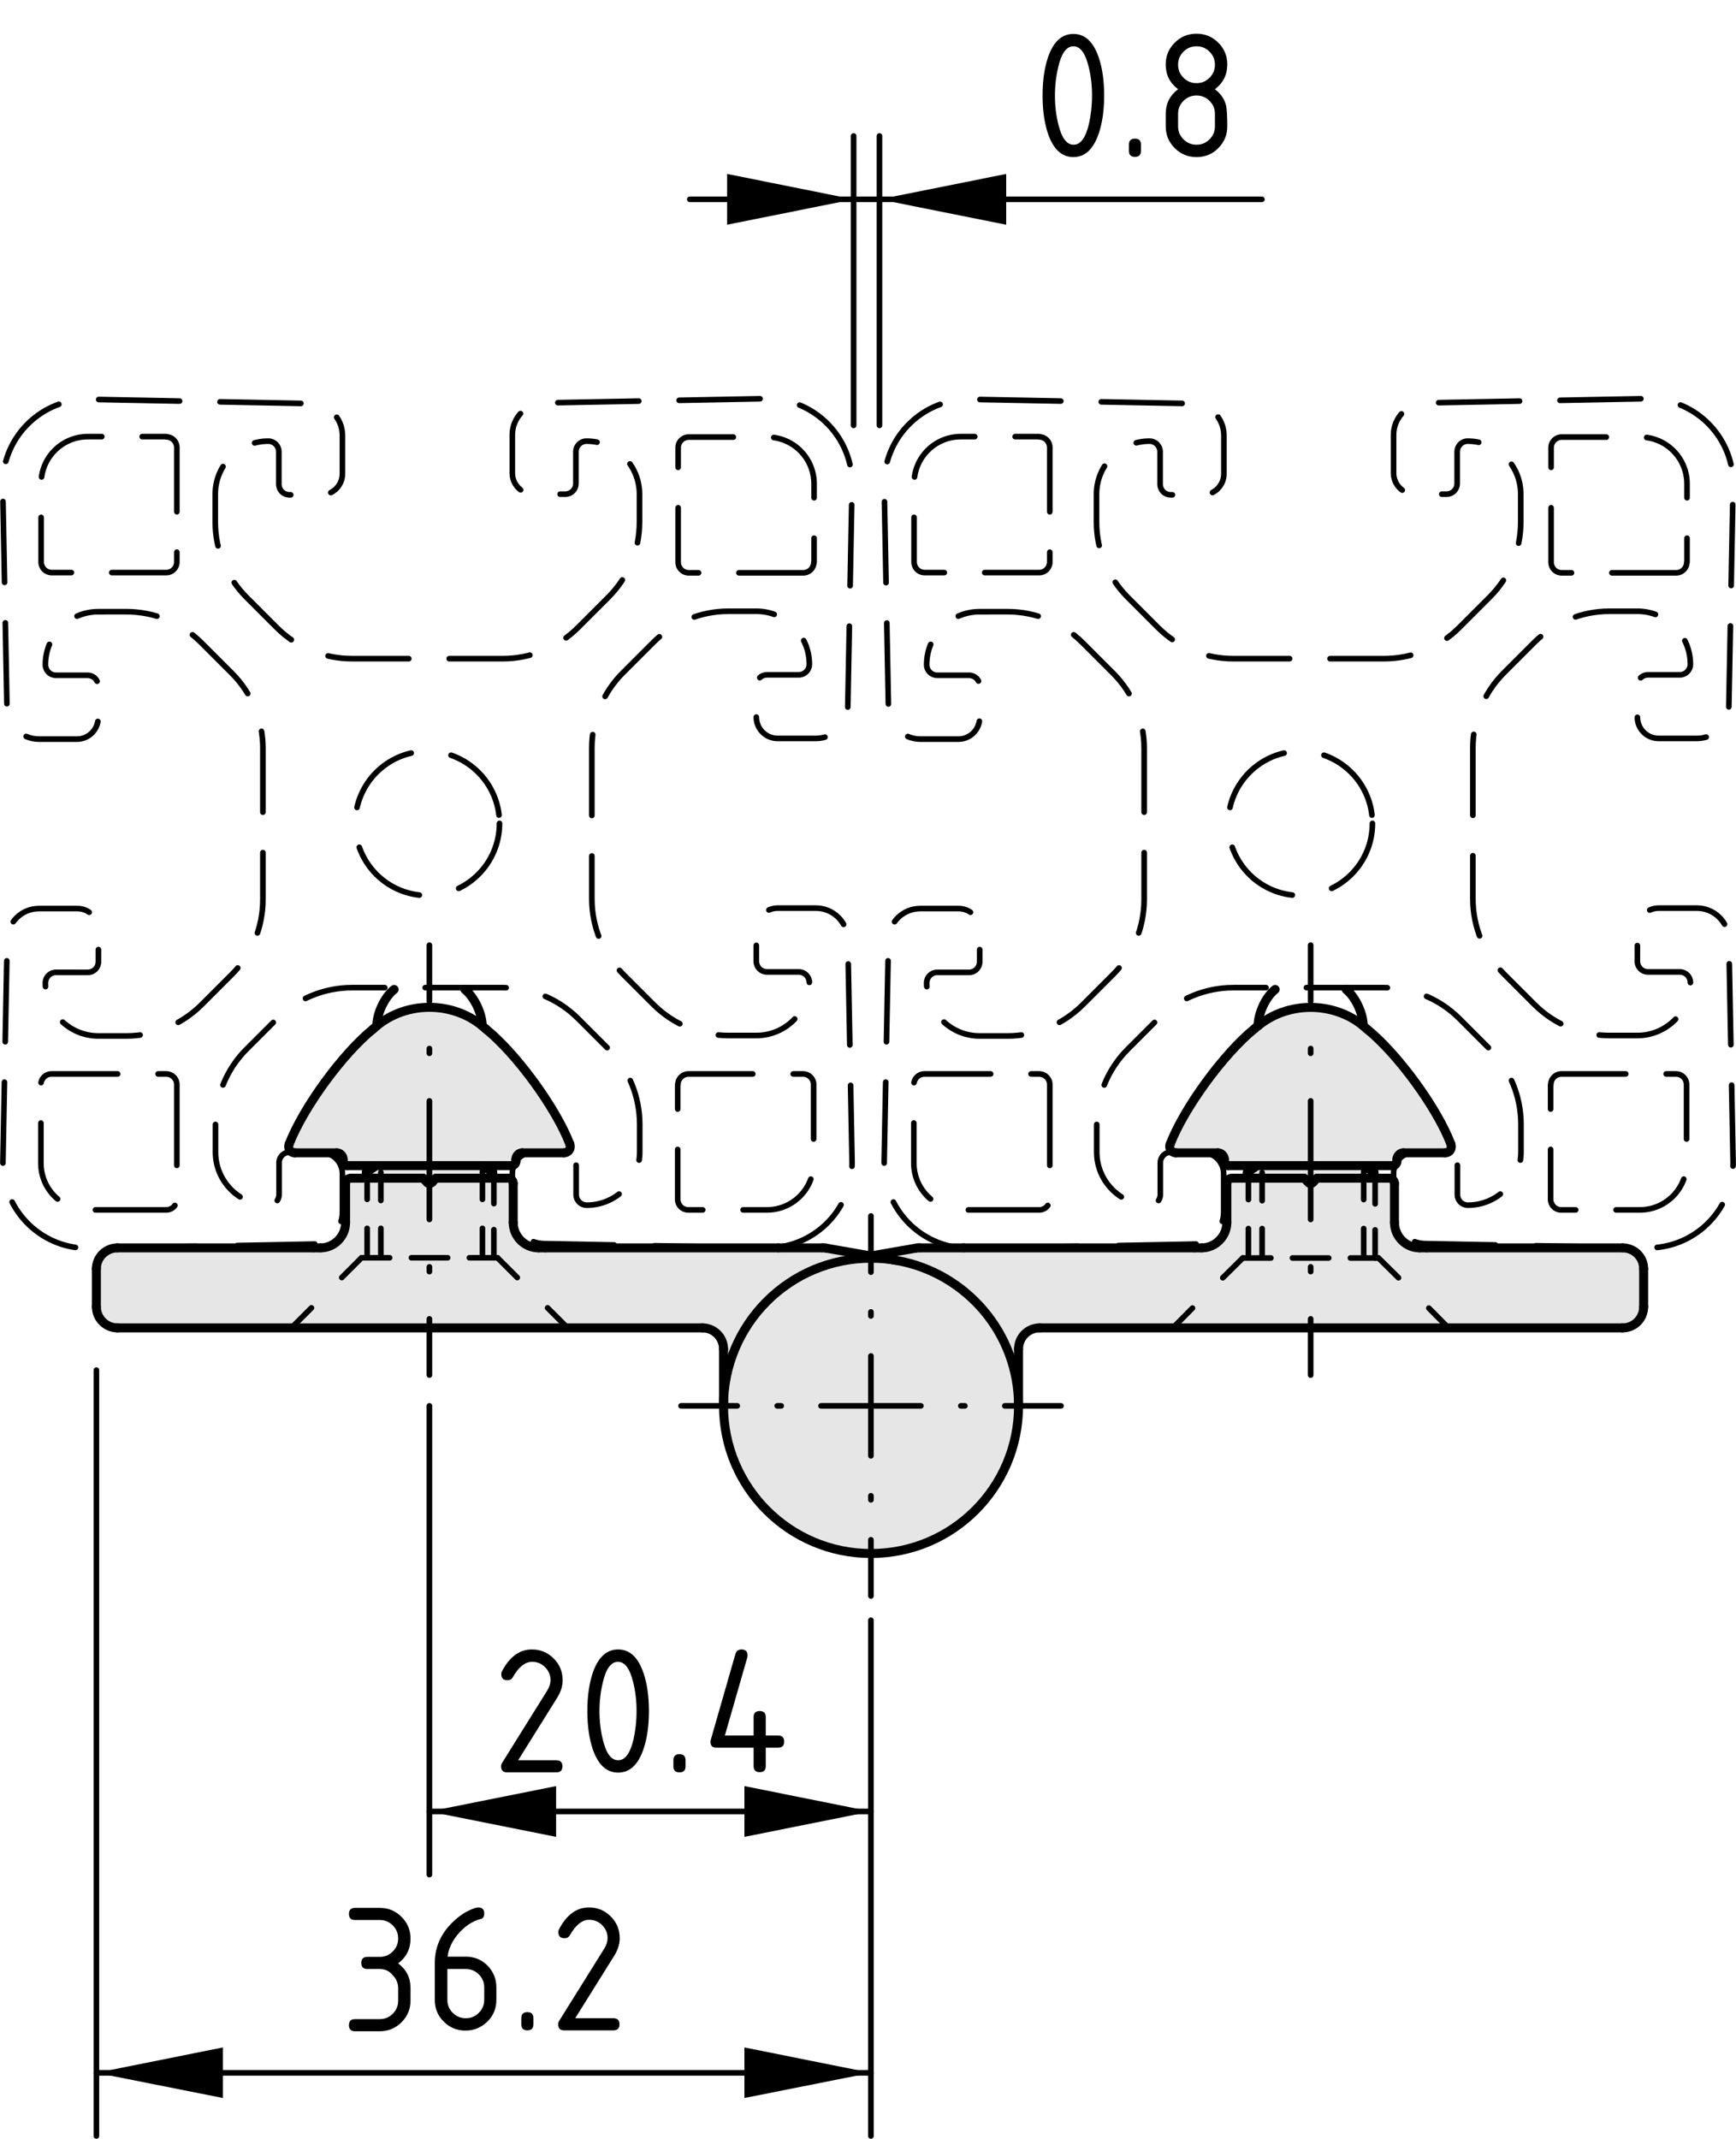 <?xml version="1.0" encoding="utf-8"?>
<!-- Generator: Adobe Illustrator 19.2.1, SVG Export Plug-In . SVG Version: 6.00 Build 0)  -->
<svg version="1.1" xmlns="http://www.w3.org/2000/svg" xmlns:xlink="http://www.w3.org/1999/xlink" x="0px" y="0px"
	 viewBox="0 0 77.26 95.18" style="enable-background:new 0 0 77.26 95.18;" xml:space="preserve">
<style type="text/css">
	.st0{fill:#E6E6E6;}
	.st1{fill:none;stroke:#000000;stroke-width:0.4;stroke-linecap:round;stroke-miterlimit:10;}
	.st2{fill:none;stroke:#000000;stroke-width:0.25;stroke-linecap:round;stroke-miterlimit:10;}
	.st3{fill:none;stroke:#000000;stroke-width:0.25;stroke-linecap:round;stroke-miterlimit:10;stroke-dasharray:0.211,2.11;}
	
		.st4{fill:none;stroke:#000000;stroke-width:0.25;stroke-linecap:round;stroke-miterlimit:10;stroke-dasharray:5.275,2.11,0.211,2.11;}
	.st5{fill:none;stroke:#000000;stroke-width:0.25;stroke-linecap:round;stroke-miterlimit:10;stroke-dasharray:0.178,1.778;}
	
		.st6{fill:none;stroke:#000000;stroke-width:0.25;stroke-linecap:round;stroke-miterlimit:10;stroke-dasharray:4.444,1.778,0.178,1.778;}
	.st7{fill:none;stroke:#000000;stroke-width:0.25;stroke-linecap:round;stroke-miterlimit:10;stroke-dasharray:0.178,1.778;}
	
		.st8{fill:none;stroke:#000000;stroke-width:0.25;stroke-linecap:round;stroke-miterlimit:10;stroke-dasharray:4.444,1.778,0.178,1.778;}
	
		.st9{fill:none;stroke:#000000;stroke-width:0.25;stroke-linecap:round;stroke-linejoin:round;stroke-miterlimit:500;stroke-dasharray:3.6,1.8;}
	.st10{fill:none;stroke:#000000;stroke-width:0.25;stroke-linecap:round;stroke-linejoin:round;}
	.st11{fill:none;stroke:#000000;stroke-width:0.25;stroke-linecap:round;stroke-linejoin:round;stroke-dasharray:1.612,0.967;}
</style>
<g id="Kontur">
	<g id="ARC_191_">
		<g id="XMLID_1_">
			<g>
				<path class="st0" d="M55.95,51.87h4.75l0.45,0.3v0.14l-0.17,0.12h-2.37l-0.18,0.19c0,0-0.01,0-0.01,0.01
					c-0.05,0.05-0.14,0.05-0.19-0.01l-0.19-0.19h-2.36l-0.17-0.12v-0.14L55.95,51.87z"/>
				<path class="st0" d="M64.32,51.3h-1.87c-0.14,0-0.28,0.13-0.28,0.29v0.09c0,0.1-0.08,0.19-0.18,0.19H60.7h-4.75h-1.28
					c-0.1,0-0.18-0.09-0.18-0.19v-0.09c0-0.16-0.14-0.29-0.29-0.29h-1.86c-0.02,0.01-0.09-0.01-0.11-0.02
					c-0.15-0.06-0.21-0.23-0.15-0.37c0.63-1.63,2.4-4.04,3.75-5.13c0.05-0.05,0.1-0.09,0.16-0.13c1.33-1.1,3.36-1.09,4.68,0
					c0.05,0.04,0.1,0.09,0.15,0.13c1.36,1.09,3.13,3.5,3.75,5.13c0.01,0.03,0.02,0.08,0.02,0.11C64.59,51.18,64.48,51.3,64.32,51.3z
					"/>
				<path class="st0" d="M39.91,56.09c3.08,0.55,5.42,3.23,5.42,6.47c0,3.63-2.94,6.57-6.57,6.57c-3.62,0-6.56-2.94-6.56-6.57
					s2.94-6.57,6.56-6.57C39.15,55.99,39.54,56.02,39.91,56.09z"/>
				<path class="st0" d="M73.15,58.15c0,0.52-0.41,0.94-0.94,0.94H46.27c-0.52,0-0.94,0.42-0.94,0.94v2.53
					c0-3.24-2.34-5.92-5.42-6.47l-1.15-0.2l2.01-0.35c0.04-0.01,0.12-0.02,0.16-0.01h1.96h10.27h0.32c0.61,0,1.12-0.51,1.12-1.13
					v-1.74c0-0.13,0.1-0.23,0.23-0.23h0.85h2.36l0.19,0.19c0.05,0.06,0.14,0.06,0.19,0.01c0-0.01,0.01-0.01,0.01-0.01l0.18-0.19
					h2.37h0.84c0.13,0,0.24,0.1,0.24,0.23v1.74c0,0.62,0.51,1.13,1.12,1.13h0.31h8.72c0.53,0,0.94,0.42,0.94,0.93V58.15z"/>
				<path class="st0" d="M19.22,52.62l0.18-0.19h2.36h0.85c0.13,0,0.23,0.1,0.23,0.23v1.74c0,0.62,0.51,1.13,1.13,1.13h0.3h10.37
					h1.96c0.04-0.01,0.12,0,0.16,0.01l2,0.35l1.15,0.2c-0.37-0.07-0.76-0.1-1.15-0.1c-3.62,0-6.56,2.94-6.56,6.57v-2.53
					c0-0.52-0.42-0.94-0.94-0.94H5.23c-0.52,0-0.94-0.42-0.94-0.94v-1.69c0-0.51,0.42-0.93,0.94-0.93h8.72h0.31
					c0.62,0,1.12-0.51,1.12-1.13v-1.74c0-0.13,0.11-0.23,0.24-0.23h0.85h2.36l0.18,0.19c0.05,0.06,0.14,0.06,0.2,0.01
					C19.21,52.62,19.21,52.62,19.22,52.62z"/>
				<path class="st0" d="M25.1,51.3h-1.86c-0.15,0-0.28,0.13-0.28,0.29v0.09c0,0.1-0.08,0.19-0.19,0.19h-1.28h-4.75h-1.29
					c-0.1,0-0.18-0.09-0.18-0.19v-0.09c0-0.16-0.13-0.29-0.28-0.29h-1.86c-0.03,0.01-0.09-0.01-0.12-0.02
					c-0.14-0.06-0.2-0.23-0.14-0.37c0.63-1.63,2.39-4.04,3.75-5.13c0.05-0.04,0.1-0.09,0.15-0.13c1.33-1.1,3.35-1.1,4.69,0
					c0.05,0.04,0.1,0.09,0.15,0.13c1.36,1.09,3.12,3.5,3.75,5.13c0.01,0.03,0.02,0.08,0.02,0.11C25.38,51.18,25.26,51.3,25.1,51.3z"
					/>
				<path class="st0" d="M18.83,52.43h-2.36l-0.17-0.12v-0.14l0.44-0.3h4.75l0.44,0.3v0.14l-0.17,0.12H19.4l-0.18,0.19
					c-0.01,0-0.01,0-0.01,0.01c-0.06,0.05-0.15,0.05-0.2-0.01L18.83,52.43z"/>
			</g>
			<g>
				<path class="st1" d="M21.46,45.65c0-0.54-0.35-1.28-0.77-1.62"/>
				<path class="st1" d="M17.54,44.03c-0.43,0.34-0.77,1.08-0.77,1.62"/>
				<path class="st1" d="M60.67,45.65c0-0.54-0.34-1.28-0.76-1.62"/>
				<path class="st1" d="M56.75,44.03c-0.43,0.34-0.76,1.08-0.76,1.62"/>
				<line class="st1" x1="55.51" y1="52.31" x2="55.68" y2="52.43"/>
				<line class="st1" x1="60.98" y1="52.43" x2="61.15" y2="52.31"/>
				<line class="st1" x1="61.15" y1="52.31" x2="61.15" y2="52.17"/>
				<line class="st1" x1="55.51" y1="52.17" x2="55.51" y2="52.31"/>
				<line class="st1" x1="61.15" y1="52.17" x2="60.7" y2="51.87"/>
				<line class="st1" x1="55.95" y1="51.87" x2="55.51" y2="52.17"/>
				<line class="st1" x1="21.93" y1="52.31" x2="21.93" y2="52.17"/>
				<line class="st1" x1="16.3" y1="52.17" x2="16.3" y2="52.31"/>
				<line class="st1" x1="21.93" y1="52.17" x2="21.49" y2="51.87"/>
				<line class="st1" x1="16.74" y1="51.87" x2="16.3" y2="52.17"/>
				<line class="st1" x1="16.3" y1="52.31" x2="16.47" y2="52.43"/>
				<line class="st1" x1="21.76" y1="52.43" x2="21.93" y2="52.31"/>
				<polyline class="st1" points="39.91,56.09 38.76,55.89 36.76,55.54 				"/>
				<line class="st1" x1="32.2" y1="60.03" x2="32.2" y2="62.56"/>
				<path class="st1" d="M32.2,60.03c0-0.52-0.42-0.94-0.94-0.94"/>
				<line class="st1" x1="5.23" y1="59.09" x2="31.26" y2="59.09"/>
				<path class="st1" d="M4.29,58.15c0,0.52,0.42,0.94,0.94,0.94"/>
				<line class="st1" x1="4.29" y1="56.46" x2="4.29" y2="58.15"/>
				<path class="st1" d="M5.23,55.53c-0.52,0-0.94,0.42-0.94,0.93"/>
				<line class="st1" x1="14.26" y1="55.53" x2="13.95" y2="55.53"/>
				<line class="st1" x1="15.38" y1="52.66" x2="15.38" y2="54.4"/>
				<path class="st1" d="M15.62,52.43c-0.13,0-0.24,0.1-0.24,0.23"/>
				<polyline class="st1" points="18.83,52.43 16.47,52.43 15.62,52.43 				"/>
				<path class="st1" d="M19.01,52.62c0.05,0.06,0.14,0.06,0.2,0.01c0-0.01,0-0.01,0.01-0.01"/>
				<path class="st1" d="M22.84,52.66c0-0.13-0.1-0.23-0.23-0.23"/>
				<line class="st1" x1="36.6" y1="55.53" x2="34.64" y2="55.53"/>
				<line class="st1" x1="24.27" y1="55.53" x2="23.97" y2="55.53"/>
				<polyline class="st1" points="22.61,52.43 21.76,52.43 19.4,52.43 				"/>
				<line class="st1" x1="22.84" y1="54.4" x2="22.84" y2="52.66"/>
				<line class="st1" x1="19.01" y1="52.62" x2="18.83" y2="52.43"/>
				<path class="st1" d="M22.84,54.4c0,0.62,0.51,1.13,1.13,1.13"/>
				<path class="st1" d="M14.26,55.53c0.62,0,1.12-0.51,1.12-1.13"/>
				<path class="st1" d="M36.76,55.54c-0.04-0.01-0.12-0.02-0.16-0.01"/>
				<line class="st1" x1="19.4" y1="52.43" x2="19.22" y2="52.62"/>
				<line class="st1" x1="58.04" y1="52.43" x2="58.23" y2="52.62"/>
				<path class="st1" d="M58.23,52.62c0.05,0.06,0.14,0.06,0.19,0.01c0-0.01,0.01-0.01,0.01-0.01"/>
				<line class="st1" x1="58.43" y1="52.62" x2="58.61" y2="52.43"/>
				<polyline class="st1" points="58.61,52.43 60.98,52.43 61.82,52.43 				"/>
				<path class="st1" d="M62.06,52.66c0-0.13-0.11-0.23-0.24-0.23"/>
				<line class="st1" x1="62.06" y1="52.66" x2="62.06" y2="54.4"/>
				<path class="st1" d="M62.06,54.4c0,0.62,0.51,1.13,1.12,1.13"/>
				<line class="st1" x1="63.18" y1="55.53" x2="63.49" y2="55.53"/>
				<path class="st1" d="M73.15,56.46c0-0.51-0.41-0.93-0.94-0.93"/>
				<line class="st1" x1="73.15" y1="56.46" x2="73.15" y2="58.15"/>
				<path class="st1" d="M72.21,59.09c0.53,0,0.94-0.42,0.94-0.94"/>
				<line class="st1" x1="72.21" y1="59.09" x2="46.27" y2="59.09"/>
				<path class="st1" d="M46.27,59.09c-0.52,0-0.94,0.42-0.94,0.94"/>
				<line class="st1" x1="45.33" y1="60.03" x2="45.33" y2="62.56"/>
				<line class="st1" x1="38.76" y1="55.89" x2="40.77" y2="55.54"/>
				<path class="st1" d="M40.93,55.53c-0.04-0.01-0.12,0-0.16,0.01"/>
				<line class="st1" x1="40.93" y1="55.53" x2="42.89" y2="55.53"/>
				<line class="st1" x1="53.16" y1="55.53" x2="53.48" y2="55.53"/>
				<path class="st1" d="M53.48,55.53c0.61,0,1.12-0.51,1.12-1.13"/>
				<line class="st1" x1="54.6" y1="54.4" x2="54.6" y2="52.66"/>
				<path class="st1" d="M54.83,52.43c-0.13,0-0.23,0.1-0.23,0.23"/>
				<polyline class="st1" points="54.83,52.43 55.68,52.43 58.04,52.43 				"/>
				<line class="st1" x1="63.49" y1="55.53" x2="72.21" y2="55.53"/>
				<line class="st1" x1="42.89" y1="55.53" x2="53.16" y2="55.53"/>
				<line class="st1" x1="24.27" y1="55.53" x2="34.64" y2="55.53"/>
				<line class="st1" x1="5.23" y1="55.53" x2="13.95" y2="55.53"/>
				<path class="st1" d="M45.33,62.56c0-3.24-2.34-5.92-5.42-6.47c-0.37-0.07-0.76-0.1-1.15-0.1c-3.62,0-6.56,2.94-6.56,6.57
					s2.94,6.57,6.56,6.57C42.39,69.13,45.33,66.19,45.33,62.56z"/>
				<path class="st1" d="M60.82,45.78c-0.05-0.04-0.1-0.09-0.15-0.13c-1.32-1.09-3.35-1.1-4.68,0c-0.06,0.04-0.11,0.08-0.16,0.13"/>
				<path class="st1" d="M64.32,51.3c0.16,0,0.27-0.12,0.27-0.28c0-0.03-0.01-0.08-0.02-0.11"/>
				<path class="st1" d="M62.45,51.3c-0.14,0-0.28,0.13-0.28,0.29"/>
				<path class="st1" d="M61.99,51.87c0.1,0,0.18-0.09,0.18-0.19"/>
				<polyline class="st1" points="54.67,51.87 55.95,51.87 60.7,51.87 61.99,51.87 				"/>
				<line class="st1" x1="54.49" y1="51.59" x2="54.49" y2="51.68"/>
				<path class="st1" d="M54.49,51.59c0-0.16-0.14-0.29-0.29-0.29"/>
				<path class="st1" d="M52.08,50.91c-0.06,0.14,0,0.31,0.15,0.37c0.02,0.01,0.09,0.03,0.11,0.02"/>
				<path class="st1" d="M55.83,45.78c-1.35,1.09-3.12,3.5-3.75,5.13"/>
				<line class="st1" x1="62.45" y1="51.3" x2="64.32" y2="51.3"/>
				<line class="st1" x1="62.17" y1="51.68" x2="62.17" y2="51.59"/>
				<path class="st1" d="M54.49,51.68c0,0.1,0.08,0.19,0.18,0.19"/>
				<path class="st1" d="M64.57,50.91c-0.62-1.63-2.39-4.04-3.75-5.13"/>
				<line class="st1" x1="52.34" y1="51.3" x2="54.2" y2="51.3"/>
				<path class="st1" d="M21.61,45.78c-0.05-0.04-0.1-0.09-0.15-0.13c-1.34-1.1-3.36-1.1-4.69,0c-0.05,0.04-0.1,0.09-0.15,0.13"/>
				<path class="st1" d="M25.36,50.91c-0.63-1.63-2.39-4.04-3.75-5.13"/>
				<path class="st1" d="M25.1,51.3c0.16,0,0.28-0.12,0.28-0.28c0-0.03-0.01-0.08-0.02-0.11"/>
				<line class="st1" x1="23.24" y1="51.3" x2="25.1" y2="51.3"/>
				<path class="st1" d="M23.24,51.3c-0.15,0-0.28,0.13-0.28,0.29"/>
				<line class="st1" x1="22.96" y1="51.68" x2="22.96" y2="51.59"/>
				<path class="st1" d="M22.77,51.87c0.11,0,0.19-0.09,0.19-0.19"/>
				<polyline class="st1" points="15.45,51.87 16.74,51.87 21.49,51.87 22.77,51.87 				"/>
				<path class="st1" d="M15.27,51.68c0,0.1,0.08,0.19,0.18,0.19"/>
				<line class="st1" x1="15.27" y1="51.59" x2="15.27" y2="51.68"/>
				<path class="st1" d="M15.27,51.59c0-0.16-0.13-0.29-0.28-0.29"/>
				<line class="st1" x1="13.13" y1="51.3" x2="14.99" y2="51.3"/>
				<path class="st1" d="M12.87,50.91c-0.06,0.14,0,0.31,0.14,0.37c0.03,0.01,0.09,0.03,0.12,0.02"/>
				<path class="st1" d="M16.62,45.78c-1.36,1.09-3.12,3.5-3.75,5.13"/>
			</g>
		</g>
	</g>
</g>
<g id="Bemaßung">
	<polygon points="38.76,92.24 33.13,91.11 33.13,93.36 	"/>
	<polygon points="4.29,92.24 9.92,93.36 9.92,91.11 	"/>
	<line class="st2" x1="38.76" y1="72.1" x2="38.76" y2="95.05"/>
	<line class="st2" x1="4.29" y1="60.97" x2="4.29" y2="95.05"/>
	<line class="st2" x1="38.76" y1="92.24" x2="4.29" y2="92.24"/>
	<g>
		<path d="M16.9,87.62h-0.55c-0.18,0-0.27-0.09-0.27-0.27c0-0.18,0.09-0.27,0.27-0.27h0.55c0.23,0,0.42-0.08,0.58-0.24
			s0.24-0.35,0.24-0.58c0-0.23-0.08-0.42-0.24-0.58c-0.16-0.16-0.35-0.24-0.58-0.24h-1.1c-0.18,0-0.27-0.09-0.27-0.27
			c0-0.18,0.09-0.27,0.27-0.27h1.1c0.38,0,0.7,0.13,0.97,0.4s0.4,0.59,0.4,0.97c0,0.45-0.18,0.82-0.55,1.1
			c0.37,0.28,0.55,0.64,0.55,1.1v0.55c0,0.38-0.13,0.7-0.4,0.97c-0.27,0.27-0.59,0.4-0.97,0.4h-1.1c-0.18,0-0.27-0.09-0.27-0.27
			c0-0.18,0.09-0.27,0.27-0.27h1.1c0.23,0,0.42-0.08,0.58-0.24s0.24-0.35,0.24-0.58v-0.55c0-0.23-0.08-0.42-0.24-0.58
			C17.32,87.7,17.13,87.62,16.9,87.62z"/>
		<path d="M21.28,84.88c0.18,0,0.27,0.09,0.27,0.27c0,0.14-0.05,0.21-0.14,0.24c-0.41,0.1-0.76,0.35-1.07,0.73
			c-0.24,0.3-0.38,0.62-0.42,0.95h0.8c0.39,0,0.71,0.13,0.98,0.4c0.26,0.27,0.39,0.59,0.39,0.97v0.55c0,0.38-0.13,0.71-0.4,0.97
			s-0.59,0.4-0.97,0.4c-0.38,0-0.71-0.13-0.97-0.4c-0.27-0.26-0.4-0.59-0.4-0.96v-1.65c0-0.62,0.21-1.16,0.62-1.63
			c0.32-0.36,0.67-0.62,1.05-0.77C21.14,84.9,21.23,84.88,21.28,84.88z M19.91,87.62v1.37c0,0.23,0.08,0.42,0.24,0.58
			s0.35,0.24,0.58,0.24s0.42-0.08,0.58-0.24c0.16-0.16,0.24-0.35,0.24-0.58v-0.55c0-0.23-0.08-0.42-0.24-0.58s-0.35-0.24-0.58-0.24
			H19.91z"/>
		<path d="M23.2,89.81c0-0.18,0.09-0.27,0.27-0.27s0.27,0.09,0.27,0.27v0.27c0,0.18-0.09,0.27-0.27,0.27s-0.27-0.09-0.27-0.27V89.81
			z"/>
		<path d="M26.21,84.88c0.38,0,0.7,0.13,0.97,0.4c0.27,0.27,0.4,0.59,0.4,0.97c0,0.26-0.08,0.52-0.25,0.79l-1.73,2.77h1.7
			c0.18,0,0.27,0.09,0.27,0.27c0,0.18-0.09,0.27-0.27,0.27h-2.19c-0.18,0-0.27-0.09-0.27-0.27c0-0.06,0.02-0.11,0.05-0.16l2.01-3.22
			c0.09-0.15,0.14-0.3,0.14-0.45c0-0.23-0.08-0.42-0.24-0.58c-0.16-0.16-0.35-0.24-0.58-0.24c-0.31,0-0.6,0.23-0.86,0.69
			c-0.05,0.09-0.13,0.13-0.24,0.13c-0.18,0-0.27-0.09-0.27-0.27c0-0.04,0.01-0.08,0.02-0.11C25.21,85.21,25.66,84.88,26.21,84.88z"
			/>
	</g>
	<polygon points="38.76,80.61 33.13,79.48 33.13,81.74 	"/>
	<polygon points="19.11,80.61 24.75,81.74 24.75,79.48 	"/>
	<line class="st2" x1="19.11" y1="62.56" x2="19.11" y2="83.42"/>
	<line class="st2" x1="38.76" y1="80.61" x2="19.11" y2="80.61"/>
	<g>
		<path d="M23.67,73.4c0.38,0,0.7,0.13,0.97,0.4c0.27,0.27,0.4,0.59,0.4,0.97c0,0.26-0.08,0.52-0.25,0.79l-1.73,2.77h1.7
			c0.18,0,0.27,0.09,0.27,0.27c0,0.18-0.09,0.27-0.27,0.27h-2.19c-0.18,0-0.27-0.09-0.27-0.27c0-0.06,0.02-0.11,0.05-0.16l2.01-3.22
			c0.09-0.15,0.14-0.3,0.14-0.45c0-0.23-0.08-0.42-0.24-0.58c-0.16-0.16-0.35-0.24-0.58-0.24c-0.31,0-0.6,0.23-0.86,0.69
			c-0.05,0.09-0.13,0.13-0.24,0.13c-0.18,0-0.27-0.09-0.27-0.27c0-0.04,0.01-0.08,0.02-0.11C22.67,73.73,23.12,73.4,23.67,73.4z"/>
		<path d="M28.88,76.14c0,0.65-0.08,1.22-0.24,1.69c-0.24,0.7-0.61,1.05-1.13,1.05s-0.89-0.35-1.13-1.04
			c-0.16-0.48-0.24-1.04-0.24-1.7s0.08-1.22,0.24-1.7c0.24-0.69,0.61-1.04,1.13-1.04s0.89,0.35,1.13,1.05
			C28.8,74.92,28.88,75.49,28.88,76.14z M28.33,76.14c0-0.45-0.05-0.88-0.15-1.28c-0.15-0.61-0.37-0.91-0.68-0.91
			c-0.3,0-0.53,0.3-0.67,0.91c-0.1,0.41-0.15,0.84-0.15,1.28c0,0.45,0.05,0.88,0.15,1.28c0.15,0.61,0.37,0.91,0.68,0.91
			s0.53-0.3,0.68-0.91C28.28,77.02,28.33,76.59,28.33,76.14z"/>
		<path d="M29.97,78.33c0-0.18,0.09-0.27,0.27-0.27s0.27,0.09,0.27,0.27v0.27c0,0.18-0.09,0.27-0.27,0.27s-0.27-0.09-0.27-0.27
			V78.33z"/>
		<path d="M31.62,77.51c0-0.03,0-0.06,0.01-0.08l1.1-3.83c0.04-0.13,0.13-0.2,0.27-0.2c0.18,0,0.27,0.09,0.27,0.27
			c0,0.03,0,0.05-0.01,0.08l-1,3.48h1.28v-0.82c0-0.18,0.09-0.27,0.27-0.27s0.27,0.09,0.27,0.27v0.82h0.55
			c0.18,0,0.27,0.09,0.27,0.27c0,0.18-0.09,0.27-0.27,0.27h-0.55v0.82c0,0.18-0.09,0.27-0.27,0.27s-0.27-0.09-0.27-0.27v-0.82h-1.64
			C31.71,77.78,31.62,77.69,31.62,77.51z"/>
	</g>
	<polygon points="37.99,8.87 32.36,7.74 32.36,10 	"/>
	<polygon points="39.14,8.87 44.78,10 44.78,7.74 	"/>
	<line class="st2" x1="37.99" y1="18.93" x2="37.99" y2="6.05"/>
	<line class="st2" x1="39.14" y1="18.93" x2="39.14" y2="6.05"/>
	<line class="st2" x1="30.7" y1="8.87" x2="56.16" y2="8.87"/>
	<g>
		<path d="M49.14,4.25c0,0.65-0.08,1.22-0.24,1.69c-0.24,0.7-0.61,1.05-1.13,1.05s-0.89-0.35-1.13-1.04
			c-0.16-0.48-0.24-1.04-0.24-1.7s0.08-1.22,0.24-1.7c0.24-0.69,0.61-1.04,1.13-1.04s0.89,0.35,1.13,1.05
			C49.06,3.03,49.14,3.6,49.14,4.25z M48.6,4.25c0-0.45-0.05-0.88-0.15-1.28c-0.15-0.61-0.37-0.91-0.68-0.91
			c-0.3,0-0.53,0.3-0.67,0.91c-0.1,0.41-0.15,0.84-0.15,1.28c0,0.45,0.05,0.88,0.15,1.28c0.15,0.61,0.37,0.91,0.68,0.91
			s0.53-0.3,0.68-0.91C48.55,5.13,48.6,4.7,48.6,4.25z"/>
		<path d="M50.24,6.44c0-0.18,0.09-0.27,0.27-0.27s0.27,0.09,0.27,0.27v0.27c0,0.18-0.09,0.27-0.27,0.27s-0.27-0.09-0.27-0.27V6.44z
			"/>
		<path d="M53.25,6.99c-0.38,0-0.7-0.13-0.97-0.4c-0.27-0.27-0.4-0.59-0.4-0.97V5.07c0-0.45,0.18-0.82,0.55-1.1
			c-0.37-0.28-0.55-0.64-0.55-1.1c0-0.38,0.13-0.7,0.4-0.97c0.27-0.27,0.59-0.4,0.97-0.4s0.7,0.13,0.97,0.4
			c0.27,0.27,0.4,0.59,0.4,0.97c0,0.45-0.18,0.82-0.55,1.1c0.26,0.2,0.43,0.44,0.5,0.74c0.03,0.15,0.05,0.45,0.05,0.91
			c0,0.38-0.13,0.7-0.4,0.97C53.96,6.86,53.63,6.99,53.25,6.99z M53.25,3.7c0.23,0,0.42-0.08,0.58-0.24s0.24-0.35,0.24-0.58
			c0-0.23-0.08-0.42-0.24-0.58c-0.16-0.16-0.35-0.24-0.58-0.24c-0.23,0-0.42,0.08-0.58,0.24s-0.24,0.35-0.24,0.58
			c0,0.23,0.08,0.42,0.24,0.58S53.02,3.7,53.25,3.7z M53.25,6.44c0.23,0,0.42-0.08,0.58-0.24s0.24-0.35,0.24-0.58V5.07
			c0-0.23-0.08-0.42-0.24-0.58c-0.16-0.16-0.35-0.24-0.58-0.24c-0.23,0-0.42,0.08-0.58,0.24s-0.24,0.35-0.24,0.58v0.55
			c0,0.23,0.08,0.42,0.24,0.58S53.02,6.44,53.25,6.44z"/>
	</g>
	<g id="LINE_8_">
		<g>
			<g>
				<line class="st2" x1="19.11" y1="42.06" x2="19.11" y2="44.56"/>
				<line class="st3" x1="19.11" y1="46.66" x2="19.11" y2="47.93"/>
				<line class="st4" x1="19.11" y1="48.99" x2="19.11" y2="57.64"/>
				<line class="st2" x1="19.11" y1="58.69" x2="19.11" y2="61.19"/>
			</g>
		</g>
	</g>
	<g id="LINE_7_">
		<g>
			<g>
				<line class="st2" x1="58.33" y1="42.06" x2="58.33" y2="44.56"/>
				<line class="st3" x1="58.33" y1="46.66" x2="58.33" y2="47.93"/>
				<line class="st4" x1="58.33" y1="48.99" x2="58.33" y2="57.64"/>
				<line class="st2" x1="58.33" y1="58.69" x2="58.33" y2="61.19"/>
			</g>
		</g>
	</g>
	<g id="LINE_3_">
		<g>
			<g>
				<line class="st2" x1="30.31" y1="62.56" x2="32.81" y2="62.56"/>
				<line class="st5" x1="34.59" y1="62.56" x2="35.65" y2="62.56"/>
				<line class="st6" x1="36.54" y1="62.56" x2="43.83" y2="62.56"/>
				<line class="st2" x1="44.72" y1="62.56" x2="47.22" y2="62.56"/>
			</g>
		</g>
	</g>
	<g id="LINE_1_">
		<g>
			<g>
				<line class="st2" x1="38.76" y1="54.11" x2="38.76" y2="56.61"/>
				<line class="st7" x1="38.76" y1="58.38" x2="38.76" y2="59.45"/>
				<line class="st8" x1="38.76" y1="60.34" x2="38.76" y2="67.63"/>
				<line class="st2" x1="38.76" y1="68.52" x2="38.76" y2="71.02"/>
			</g>
		</g>
	</g>
</g>
<g id="Profil">
	<path class="st9" d="M46.25,19.44c0.26,0,0.47,0.21,0.47,0.47v5.1c0,0.26-0.21,0.47-0.47,0.47h-5.1c-0.26,0-0.47-0.21-0.47-0.47
		v-3.5c0-1.15,0.93-2.08,2.08-2.08H46.25z"/>
	<circle class="st9" cx="57.87" cy="36.64" r="3.21"/>
	<path class="st9" d="M69.02,48.26c0-0.26,0.21-0.47,0.47-0.47h5.1c0.26,0,0.47,0.21,0.47,0.47v3.5c0,1.15-0.93,2.08-2.08,2.08h-3.5
		c-0.26,0-0.47-0.21-0.47-0.47V48.26z"/>
	<path class="st9" d="M75.07,25.02c0,0.26-0.21,0.47-0.47,0.47h-5.1c-0.26,0-0.47-0.21-0.47-0.47v-5.1c0-0.26,0.21-0.47,0.47-0.47
		h3.5c1.15,0,2.08,0.93,2.08,2.08V25.02z"/>
	<path class="st9" d="M46.72,48.26v5.11c0,0.26-0.21,0.47-0.47,0.47h-3.5c-1.15,0-2.08-0.93-2.08-2.08v-3.5
		c0-0.26,0.21-0.47,0.47-0.47h5.1C46.51,47.79,46.72,48,46.72,48.26z"/>
	<path class="st9" d="M61.63,55.48"/>
	<path class="st9" d="M53.52,51.29c0.52,0,0.94,0.42,0.94,0.95v1.7c0,0.77-0.62,1.4-1.39,1.42h0.16l-9.88,0.19H43.2
		c-0.05,0-0.09,0-0.14,0c-2.09-0.04-3.75-1.76-3.71-3.85l0.19-9.88c0.02-0.77,0.64-1.39,1.42-1.39h1.7c0.52,0,0.94,0.42,0.94,0.95
		v1.42c0,0.26-0.21,0.47-0.47,0.47h-1.42c-0.26,0-0.47,0.21-0.47,0.47c0,1.3,1.06,2.36,2.36,2.36h1.24c1.25,0,2.45-0.5,3.34-1.38
		l1.36-1.36c0.88-0.88,1.38-2.08,1.38-3.34v-6.72c0-1.25-0.5-2.46-1.38-3.34l-1.36-1.36c-0.89-0.89-2.09-1.38-3.34-1.38H43.6
		c-1.31,0-2.36,1.06-2.36,2.36c0,0.26,0.21,0.47,0.47,0.47h1.42c0.26,0,0.47,0.21,0.47,0.47v1.42c0,0.52-0.42,0.95-0.94,0.95h-1.7
		c-0.77,0-1.4-0.62-1.42-1.39l-0.19-9.88c0-0.05,0-0.1,0-0.14c0.04-2.09,1.76-3.75,3.85-3.71l9.88,0.19
		c0.77,0.01,1.39,0.64,1.39,1.42v1.7c0,0.52-0.42,0.94-0.94,0.94H52.1c-0.26,0-0.47-0.21-0.47-0.47V20.1c0-0.26-0.21-0.47-0.47-0.47
		c-1.3,0-2.36,1.06-2.36,2.36v1.24c0,1.25,0.5,2.45,1.38,3.34l1.36,1.36c0.88,0.88,2.09,1.38,3.34,1.38h6.72
		c1.25,0,2.46-0.5,3.34-1.38l1.36-1.36c0.89-0.89,1.38-2.09,1.38-3.34v-1.24c0-1.3-1.06-2.36-2.36-2.36c-0.26,0-0.47,0.21-0.47,0.47
		v1.42c0,0.26-0.21,0.47-0.47,0.47h-1.42c-0.52,0-0.94-0.42-0.94-0.94v-1.7c0-0.77,0.62-1.4,1.39-1.42l9.87-0.19
		c0.05,0,0.1,0,0.14,0c2.09,0.04,3.75,1.76,3.71,3.85l-0.19,9.88c-0.01,0.77-0.64,1.39-1.42,1.39h-1.7c-0.52,0-0.95-0.42-0.95-0.95
		V30.5c0-0.26,0.21-0.47,0.47-0.47h1.42c0.26,0,0.47-0.21,0.47-0.47c0-1.3-1.06-2.36-2.36-2.36h-1.24c-1.25,0-2.45,0.5-3.34,1.38
		l-1.36,1.36c-0.89,0.89-1.38,2.09-1.38,3.34V40c0,1.25,0.5,2.45,1.38,3.34l1.36,1.36c0.89,0.89,2.09,1.38,3.34,1.38h1.24
		c1.3,0,2.36-1.06,2.36-2.36c0-0.26-0.21-0.47-0.47-0.47h-1.42c-0.26,0-0.47-0.21-0.47-0.47v-1.42c0-0.52,0.42-0.95,0.95-0.95h1.7
		c0.77,0,1.4,0.62,1.42,1.39l0.19,9.88c0,0.05,0,0.1,0,0.14c-0.04,2.09-1.76,3.75-3.85,3.71l-9.87-0.19
		c-0.77-0.02-1.39-0.65-1.39-1.42v-1.7c0-0.52,0.42-0.95,0.95-0.95h1.42c0.26,0,0.47,0.21,0.47,0.47v1.42
		c0,0.26,0.21,0.47,0.47,0.47c1.3,0,2.36-1.06,2.36-2.36v-1.24c0-1.25-0.5-2.46-1.38-3.34l-1.36-1.36
		c-0.89-0.89-2.09-1.38-3.34-1.38h-6.72c-1.25,0-2.46,0.5-3.34,1.38l-1.36,1.36c-0.89,0.89-1.38,2.09-1.38,3.34v1.24
		c0,1.3,1.06,2.36,2.36,2.36c0.26,0,0.47-0.21,0.47-0.47v-1.42c0-0.26,0.21-0.47,0.47-0.47h1.67"/>
	<path class="st9" d="M7.4,19.44c0.26,0,0.47,0.21,0.47,0.47v5.1c0,0.26-0.21,0.47-0.47,0.47H2.3c-0.26,0-0.47-0.21-0.47-0.47v-3.5
		c0-1.15,0.93-2.08,2.08-2.08H7.4z"/>
	<circle class="st9" cx="19.02" cy="36.64" r="3.21"/>
	<path class="st9" d="M30.17,48.26c0-0.26,0.21-0.47,0.47-0.47h5.1c0.26,0,0.47,0.21,0.47,0.47v3.5c0,1.15-0.93,2.08-2.08,2.08h-3.5
		c-0.26,0-0.47-0.21-0.47-0.47V48.26z"/>
	<path class="st9" d="M36.22,25.02c0,0.26-0.21,0.47-0.47,0.47h-5.1c-0.26,0-0.47-0.21-0.47-0.47v-5.1c0-0.26,0.21-0.47,0.47-0.47
		h3.5c1.15,0,2.08,0.93,2.08,2.08V25.02z"/>
	<path class="st9" d="M7.87,48.26v5.11c0,0.26-0.21,0.47-0.47,0.47H3.9c-1.15,0-2.08-0.93-2.08-2.08v-3.5
		c0-0.26,0.21-0.47,0.47-0.47h5.1C7.66,47.79,7.87,48,7.87,48.26z"/>
	<path class="st9" d="M22.78,55.48"/>
	<path class="st9" d="M14.3,51.29c0.52,0,0.94,0.42,0.94,0.95v1.7c0,0.77-0.62,1.4-1.39,1.42h0.16l-9.88,0.19H3.98
		c-0.05,0-0.09,0-0.14,0c-2.09-0.04-3.75-1.76-3.71-3.85l0.19-9.88c0.02-0.77,0.64-1.39,1.42-1.39h1.7c0.52,0,0.94,0.42,0.94,0.95
		v1.42c0,0.26-0.21,0.47-0.47,0.47H2.49c-0.26,0-0.47,0.21-0.47,0.47c0,1.3,1.06,2.36,2.36,2.36h1.24c1.25,0,2.45-0.5,3.34-1.38
		l1.36-1.36c0.88-0.88,1.38-2.08,1.38-3.34v-6.72c0-1.25-0.5-2.46-1.38-3.34l-1.36-1.36c-0.89-0.89-2.09-1.38-3.34-1.38H4.38
		c-1.31,0-2.36,1.06-2.36,2.36c0,0.26,0.21,0.47,0.47,0.47H3.9c0.26,0,0.47,0.21,0.47,0.47v1.42c0,0.52-0.42,0.95-0.94,0.95h-1.7
		c-0.77,0-1.4-0.62-1.42-1.39l-0.19-9.88c0-0.05,0-0.1,0-0.14c0.04-2.09,1.76-3.75,3.85-3.71l9.88,0.19
		c0.77,0.01,1.39,0.64,1.39,1.42v1.7c0,0.52-0.42,0.94-0.94,0.94h-1.42c-0.26,0-0.47-0.21-0.47-0.47V20.1
		c0-0.26-0.21-0.47-0.47-0.47c-1.3,0-2.36,1.06-2.36,2.36v1.24c0,1.25,0.5,2.45,1.38,3.34l1.36,1.36c0.88,0.88,2.09,1.38,3.34,1.38
		h6.72c1.25,0,2.46-0.5,3.34-1.38l1.36-1.36c0.89-0.89,1.38-2.09,1.38-3.34v-1.24c0-1.3-1.06-2.36-2.36-2.36
		c-0.26,0-0.47,0.21-0.47,0.47v1.42c0,0.26-0.21,0.47-0.47,0.47h-1.42c-0.52,0-0.94-0.42-0.94-0.94v-1.7c0-0.77,0.62-1.4,1.39-1.42
		l9.88-0.19c0.05,0,0.1,0,0.14,0c2.09,0.04,3.75,1.76,3.71,3.85l-0.19,9.88c-0.01,0.77-0.64,1.39-1.42,1.39h-1.7
		c-0.52,0-0.95-0.42-0.95-0.95V30.5c0-0.26,0.21-0.47,0.47-0.47h1.42c0.26,0,0.47-0.21,0.47-0.47c0-1.3-1.06-2.36-2.36-2.36h-1.24
		c-1.25,0-2.45,0.5-3.34,1.38l-1.36,1.36c-0.89,0.89-1.38,2.09-1.38,3.34V40c0,1.25,0.5,2.45,1.38,3.34l1.36,1.36
		c0.89,0.89,2.09,1.38,3.34,1.38h1.24c1.3,0,2.36-1.06,2.36-2.36c0-0.26-0.21-0.47-0.47-0.47h-1.42c-0.26,0-0.47-0.21-0.47-0.47
		v-1.42c0-0.52,0.42-0.95,0.95-0.95h1.7c0.77,0,1.4,0.62,1.42,1.39l0.19,9.88c0,0.05,0,0.1,0,0.14c-0.04,2.09-1.76,3.75-3.85,3.71
		l-9.88-0.19c-0.77-0.02-1.39-0.65-1.39-1.42v-1.7c0-0.52,0.42-0.95,0.95-0.95h1.42c0.26,0,0.47,0.21,0.47,0.47v1.42
		c0,0.26,0.21,0.47,0.47,0.47c1.3,0,2.36-1.06,2.36-2.36v-1.24c0-1.25-0.5-2.46-1.38-3.34l-1.36-1.36
		c-0.89-0.89-2.09-1.38-3.34-1.38h-6.72c-1.25,0-2.46,0.5-3.34,1.38l-1.36,1.36c-0.89,0.89-1.38,2.09-1.38,3.34v1.24
		c0,1.3,1.06,2.36,2.36,2.36c0.26,0,0.47-0.21,0.47-0.47v-1.42c0-0.26,0.21-0.47,0.47-0.47h1.67"/>
</g>
<g id="Schrauben">
	<g>
		<g>
			<line class="st2" x1="55.56" y1="55.92" x2="55.56" y2="54.67"/>
			<line class="st2" x1="55.56" y1="53.38" x2="55.56" y2="52.13"/>
		</g>
	</g>
	<g>
		<g>
			<line class="st2" x1="61.2" y1="52.32" x2="61.2" y2="53.57"/>
			<line class="st2" x1="61.2" y1="54.73" x2="61.2" y2="55.98"/>
		</g>
	</g>
	<g>
		<g>
			<line class="st2" x1="60.69" y1="55.92" x2="60.69" y2="54.67"/>
			<line class="st2" x1="60.69" y1="53.38" x2="60.69" y2="52.13"/>
		</g>
	</g>
	<g>
		<g>
			<line class="st2" x1="56.17" y1="52.18" x2="56.17" y2="53.43"/>
			<line class="st2" x1="56.17" y1="54.67" x2="56.17" y2="55.92"/>
		</g>
	</g>
	<g>
		<g>
			<g>
				<line class="st10" x1="55.31" y1="55.98" x2="56.56" y2="55.98"/>
				<line class="st11" x1="57.52" y1="55.98" x2="59.62" y2="55.98"/>
				<line class="st10" x1="60.1" y1="55.98" x2="61.35" y2="55.98"/>
			</g>
		</g>
		<g>
			<g>
				<line class="st10" x1="64.47" y1="59.1" x2="63.59" y2="58.21"/>
				<line class="st10" x1="62.24" y1="56.86" x2="61.35" y2="55.98"/>
			</g>
		</g>
		<g>
			<g>
				<line class="st10" x1="55.31" y1="55.98" x2="54.42" y2="56.86"/>
				<line class="st10" x1="53.07" y1="58.21" x2="52.19" y2="59.1"/>
			</g>
		</g>
	</g>
	<g>
		<g>
			<line class="st2" x1="16.34" y1="55.91" x2="16.34" y2="54.66"/>
			<line class="st2" x1="16.34" y1="53.37" x2="16.34" y2="52.12"/>
		</g>
	</g>
	<g>
		<g>
			<line class="st2" x1="21.98" y1="52.31" x2="21.98" y2="53.56"/>
			<line class="st2" x1="21.98" y1="54.72" x2="21.98" y2="55.97"/>
		</g>
	</g>
	<g>
		<g>
			<line class="st2" x1="21.47" y1="55.91" x2="21.47" y2="54.66"/>
			<line class="st2" x1="21.47" y1="53.37" x2="21.47" y2="52.12"/>
		</g>
	</g>
	<g>
		<g>
			<line class="st2" x1="16.95" y1="52.17" x2="16.95" y2="53.42"/>
			<line class="st2" x1="16.95" y1="54.66" x2="16.95" y2="55.91"/>
		</g>
	</g>
	<g>
		<g>
			<g>
				<line class="st10" x1="16.09" y1="55.97" x2="17.34" y2="55.97"/>
				<line class="st11" x1="18.31" y1="55.97" x2="20.4" y2="55.97"/>
				<line class="st10" x1="20.89" y1="55.97" x2="22.14" y2="55.97"/>
			</g>
		</g>
		<g>
			<g>
				<line class="st10" x1="25.26" y1="59.09" x2="24.37" y2="58.2"/>
				<line class="st10" x1="23.02" y1="56.85" x2="22.14" y2="55.97"/>
			</g>
		</g>
		<g>
			<g>
				<line class="st10" x1="16.09" y1="55.97" x2="15.21" y2="56.85"/>
				<line class="st10" x1="13.86" y1="58.2" x2="12.97" y2="59.09"/>
			</g>
		</g>
	</g>
</g>
</svg>
